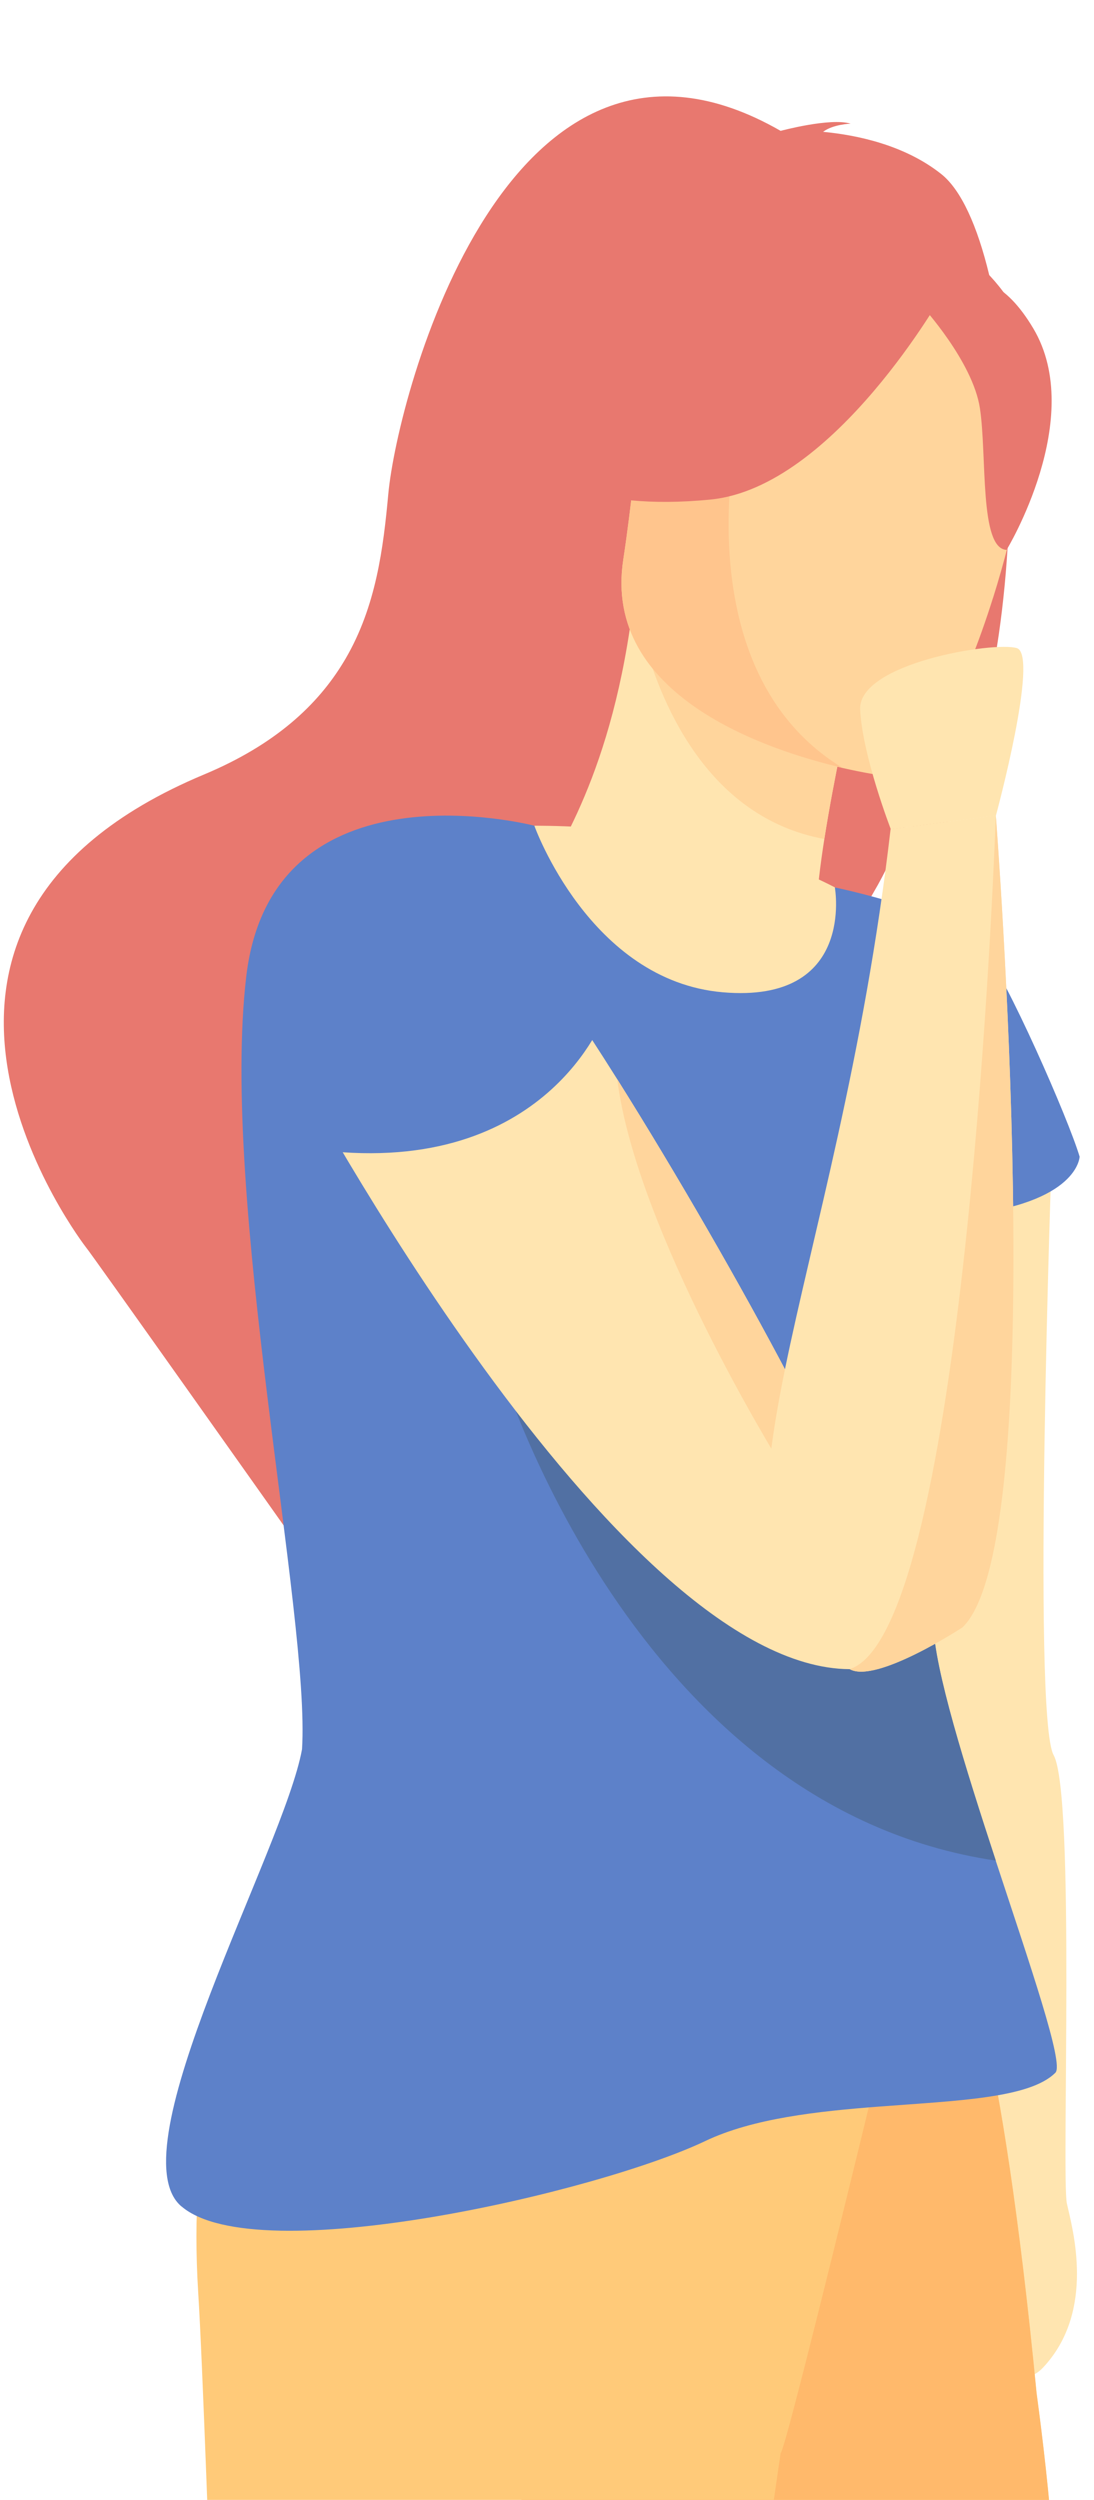<?xml version="1.0" encoding="UTF-8"?>
<svg id="_レイヤー_2" data-name="レイヤー_2" xmlns="http://www.w3.org/2000/svg" xmlns:xlink="http://www.w3.org/1999/xlink" viewBox="0 0 79.11 180.71">
  <defs>
    <style>
      .cls-1 {
        fill: #e8786f;
      }

      .cls-2 {
        fill: #5170a3;
      }

      .cls-3 {
        fill: #ffc58d;
      }

      .cls-4 {
        fill: #ffe5b0;
      }

      .cls-5 {
        fill: none;
      }

      .cls-6 {
        clip-path: url(#clippath-1);
      }

      .cls-7 {
        fill: #ffd59c;
      }

      .cls-8 {
        fill: #ffca79;
      }

      .cls-9 {
        fill: #ffb96b;
      }

      .cls-10 {
        clip-path: url(#clippath);
      }

      .cls-11 {
        fill: #5d81c9;
      }
    </style>
    <clipPath id="clippath">
      <rect class="cls-5" x="0" width="79.11" height="180.71"/>
    </clipPath>
    <clipPath id="clippath-1">
      <rect class="cls-5" x="-18.6" y="-19.29" width="350" height="200"/>
    </clipPath>
  </defs>
  <g id="_レイヤー_2-2" data-name="レイヤー_2">
    <g class="cls-10">
      <g class="cls-6">
        <g>
          <path class="cls-4" d="M76.06,83.36s-1.44,40.66.13,43.51c1.58,2.85.56,30.58.96,32.42.41,1.84,2.1,7.75-1.7,11.83-3.8,4.08-6.07-12.5-6.06-19.3.01-6.8-7.97-70.01-7.97-70.01l14.63,1.55Z"/>
          <path class="cls-8" d="M82.94,325.01l-5.93,2.21s-25.75-35.72-28.92-67.14c-.57-5.61-.38-11.05.85-16.06,0,0-.25-1.44-.69-3.98-.2-1.19-.46-2.61-.74-4.25-.84-4.8-1.99-11.36-3.31-18.83-3.03-17.2-6.96-39.18-10.01-55.34l1.6-.51,17.28-5.58,3.57-11.35,12.87-3.39s2.88,5.62,5.45,32.19c.47,3.48.91,7.33,1.23,11.5,1,12.72,1.07,28.5-1.22,46.54-.59,4.62-1.34,9.39-2.26,14.28-.68,3.59-.78,8.48-.49,14.1,1.3,25.69,10.73,65.61,10.73,65.61Z"/>
          <path class="cls-9" d="M76.19,184.47l-27.95,55.56c-.2-1.19-.46-2.61-.74-4.25-.84-4.8-1.99-11.36-3.31-18.83-3.03-17.2-6.96-39.18-10.01-55.34l1.6-.51,17.28-5.58,3.57-11.35,12.87-3.39s2.88,5.62,5.45,32.19c.47,3.48.91,7.33,1.23,11.5Z"/>
          <path class="cls-8" d="M63.9,147.91l-.65-5.55c-10.84,2.88-39.8-8.05-39.8-8.05,0,0-10.5,9.23-9.12,31.36.67,10.8,1.9,56.69,3.19,70.27.46,4.92.87,8.42,1.04,9.82,0,0,0,.01,0,.01.05.43-.1.83-.31,1.2-1.89,3.21-3.46,6.55-4.74,9.97-12.6,33.58,1.94,74.93,1.94,74.93l3.77-1.52s8.28-46.02,15-66.35c1.14-3.45,2.24-6.16,3.24-7.78,2.92-4.72,5.64-12.43,8.1-21.6,4.65-17.34,8.4-39.89,10.89-57.3.34.02,7.45-29.43,7.45-29.43Z"/>
          <path class="cls-1" d="M72.86,39.66c0-.05,0-.11,0-.16t0,0c.07-1.2.12-2.38.14-3.57h0c.07-3.61-.1-7.12-.47-10.29h0c-.21-1.82-.49-3.52-.84-5.07-.05-.24-.11-.47-.16-.7-.85-3.53-2.03-6.16-3.48-7.3-2.64-2.09-6.08-2.81-8.53-3.04.72-.55,1.99-.59,1.99-.59-1.47-.45-5.06.52-5.06.52C36.78-1.83,28.75,28.47,28.08,35.7c-.36,3.91-.88,8.13-3.1,11.93-.04.07-.08.13-.12.2-1.89,3.14-4.96,6-10.09,8.15-26.51,11.08-8.55,34.19-8.55,34.19.15.12,14.32,20.14,14.32,20.14.09-1.45,32.67-37.99,33.58-38.53.39-.24.78-.47,1.16-.69,1.13-.66,2.22-1.26,3.25-1.78.34-.17.66-.33.99-.49.08-.04.15-.07.22-.11h0c.22-.11.44-.21.65-.31.7-.75,1.35-1.62,1.96-2.55.22-.35.44-.7.66-1.06.16-.28.32-.56.48-.84.2-.36.39-.72.57-1.08h0c.46-.92.88-1.84,1.25-2.71.05-.11.1-.23.14-.34.6-1.44,1.06-2.73,1.38-3.68.24-.71.39-1.21.46-1.43-.12.5-.24.98-.36,1.44-.35,1.33-.7,2.53-1.05,3.61-.04.1-.07.2-.1.3-.55,1.66-1.09,3.03-1.62,4.17-.12.27-.25.53-.37.78,0,.02-.02.03-.03.05-.31.62-.62,1.16-.91,1.63-.14.22-.28.43-.41.62.18-.12.35-.24.52-.37.2-.15.39-.31.59-.47.42-.36.83-.75,1.22-1.18.18-.19.35-.39.52-.59.24-.28.47-.57.69-.88.96-1.29,1.81-2.78,2.56-4.42,1.66-3.64,2.83-8.02,3.55-12.64.37-2.33.62-4.73.77-7.11Z"/>
          <path class="cls-4" d="M38.65,59.69s5.93-.05,11.75,1.02c3.96.72,7.81,2.31,9.98,3.44,5.36,2.81,3.92,12.6-7.59,9.77-11.51-2.83-15.21-11.38-14.14-14.23Z"/>
          <path class="cls-4" d="M59.49,68.73c.06.04.93,8.62-6.68,7.62-5-.66-15.29-7.66-13.96-11.87.63-2,4.88-6.97,6.69-19l.89.32,15,5.45s-1.1,4.81-1.82,9.4c-.6,3.85-.93,7.54-.11,8.08Z"/>
          <path class="cls-7" d="M61.43,51.25s-1.1,4.81-1.82,9.4c-8.62-1.58-11.98-10.18-13.18-14.85l15,5.45Z"/>
          <path class="cls-1" d="M45.09,43.87s-3.43-7.87-3.58-14.16c-.1-4.5,4.62-20.37,20.56-15.52,0,0,4.66,1.2,8.65,4.89,3.17,2.94,7.48,8.88-.41,22.16l-2.22,4.55-23.01-1.91Z"/>
          <path class="cls-7" d="M71.81,43.21c-2.06,6.55-5.14,13.06-8.16,12.83,0,0-1.07-.15-2.7-.52-5.51-1.28-17.39-5.21-15.88-15.06,1.25-8.18,1.15-14.8,4.4-18.16,1.81-1.88,4.68-2.74,9.41-2.29,13.19,1.26,14.99,6.52,15.37,10.94.17,1.94-.82,7.12-2.44,12.27Z"/>
          <path class="cls-3" d="M60.95,55.51c-5.51-1.28-17.39-5.21-15.88-15.06,1.25-8.18,1.15-14.8,4.4-18.16,3.29-.41,3.9,8.68,3.9,8.68,0,0-4.05,17.49,7.58,24.55Z"/>
          <path class="cls-1" d="M68.25,21.12s-7.91,14.1-16.86,14.99-12.32-1.99-12.32-1.99c0,0,7.41-4.23,10.19-13.17,0,0,15.86-7.6,19,.17Z"/>
          <path class="cls-1" d="M66.67,22.12s3.67,3.99,4.19,7.39c.52,3.41-.05,10.16,1.93,10.24,0,0,5.79-9.52,1.93-16.01-4.09-6.88-8.06-1.62-8.06-1.62Z"/>
          <path class="cls-11" d="M13.13,159.5c5.46,4.66,30.06-1.01,37.87-4.73,3.44-1.64,8.12-2.15,12.57-2.49,5.65-.43,10.91-.6,12.75-2.45.64-.64-1.83-7.76-4.32-15.34-2.21-6.74-4.44-13.85-4.52-17.1,0-.45.02-.82.1-1.11,1.48-5.54,2.82-10.64,2.93-13.06.29-6.08-.95-15.36-.95-15.36,8.44-.87,8.51-4.25,8.51-4.25-.81-2.72-5.24-12.84-7.12-15.25-1.88-2.41-10.58-4.21-10.58-4.21,0,0,1.52,8.41-8.1,7.58-9.63-.83-13.63-12.04-13.63-12.04,0,0-18.96-4.94-20.83,10.88-1.9,16.07,4.63,46.36,4.03,55.88-1.3,7.21-13.5,28.96-8.73,33.04Z"/>
          <path class="cls-2" d="M36.13,98.74s9.54,31.87,35.88,35.76c-2.21-6.74-4.44-13.85-4.52-17.1-12.04-9.72-28.49-19.69-31.36-18.66Z"/>
          <path class="cls-4" d="M21.34,77.24s23.06,43.34,40.11,43.42c0,0,3,.1,1.68-7.43-.39-2.2-2.76-7.38-6.04-13.63-3.54-6.73-8.14-14.71-12.44-21.56-5.38-8.55-10.32-15.34-12.2-15.76-4.79-1.05-11.27,6.71-11.1,14.95Z"/>
          <path class="cls-11" d="M43.72,73.41s-4.17,11.66-20.48,9.74c0,0-10.14-10.83.74-20.75,10.88-9.92,19.74,11.02,19.74,11.02Z"/>
          <path class="cls-4" d="M72.02,58.95s3.14-11.6,1.51-12.1c-1.63-.5-11.5,1.09-11.33,4.45.17,3.36,2.22,8.65,2.22,8.65l7.61-1Z"/>
          <path class="cls-7" d="M44.64,78.05c1.39,10.99,11.77,27.72,11.77,27.72.71-1.73.89-3.85.68-6.17-3.54-6.73-8.14-14.71-12.44-21.56Z"/>
          <path class="cls-4" d="M61.45,120.66c1.89,1.08,8.15-3.02,8.15-3.02,6.51-6.24,2.41-58.7,2.41-58.7l-7.61,1c-1.91,16.51-5.66,29.34-7.64,39.06-2.19,10.74-2.24,17.69,4.68,21.66Z"/>
          <path class="cls-7" d="M61.45,120.66c1.89,1.08,8.15-3.02,8.15-3.02,6.51-6.24,2.41-58.7,2.41-58.7,0,0-1.79,52.58-9.19,60.75-.44.49-.9.81-1.38.97Z"/>
        </g>
      </g>
    </g>
  </g>
</svg>